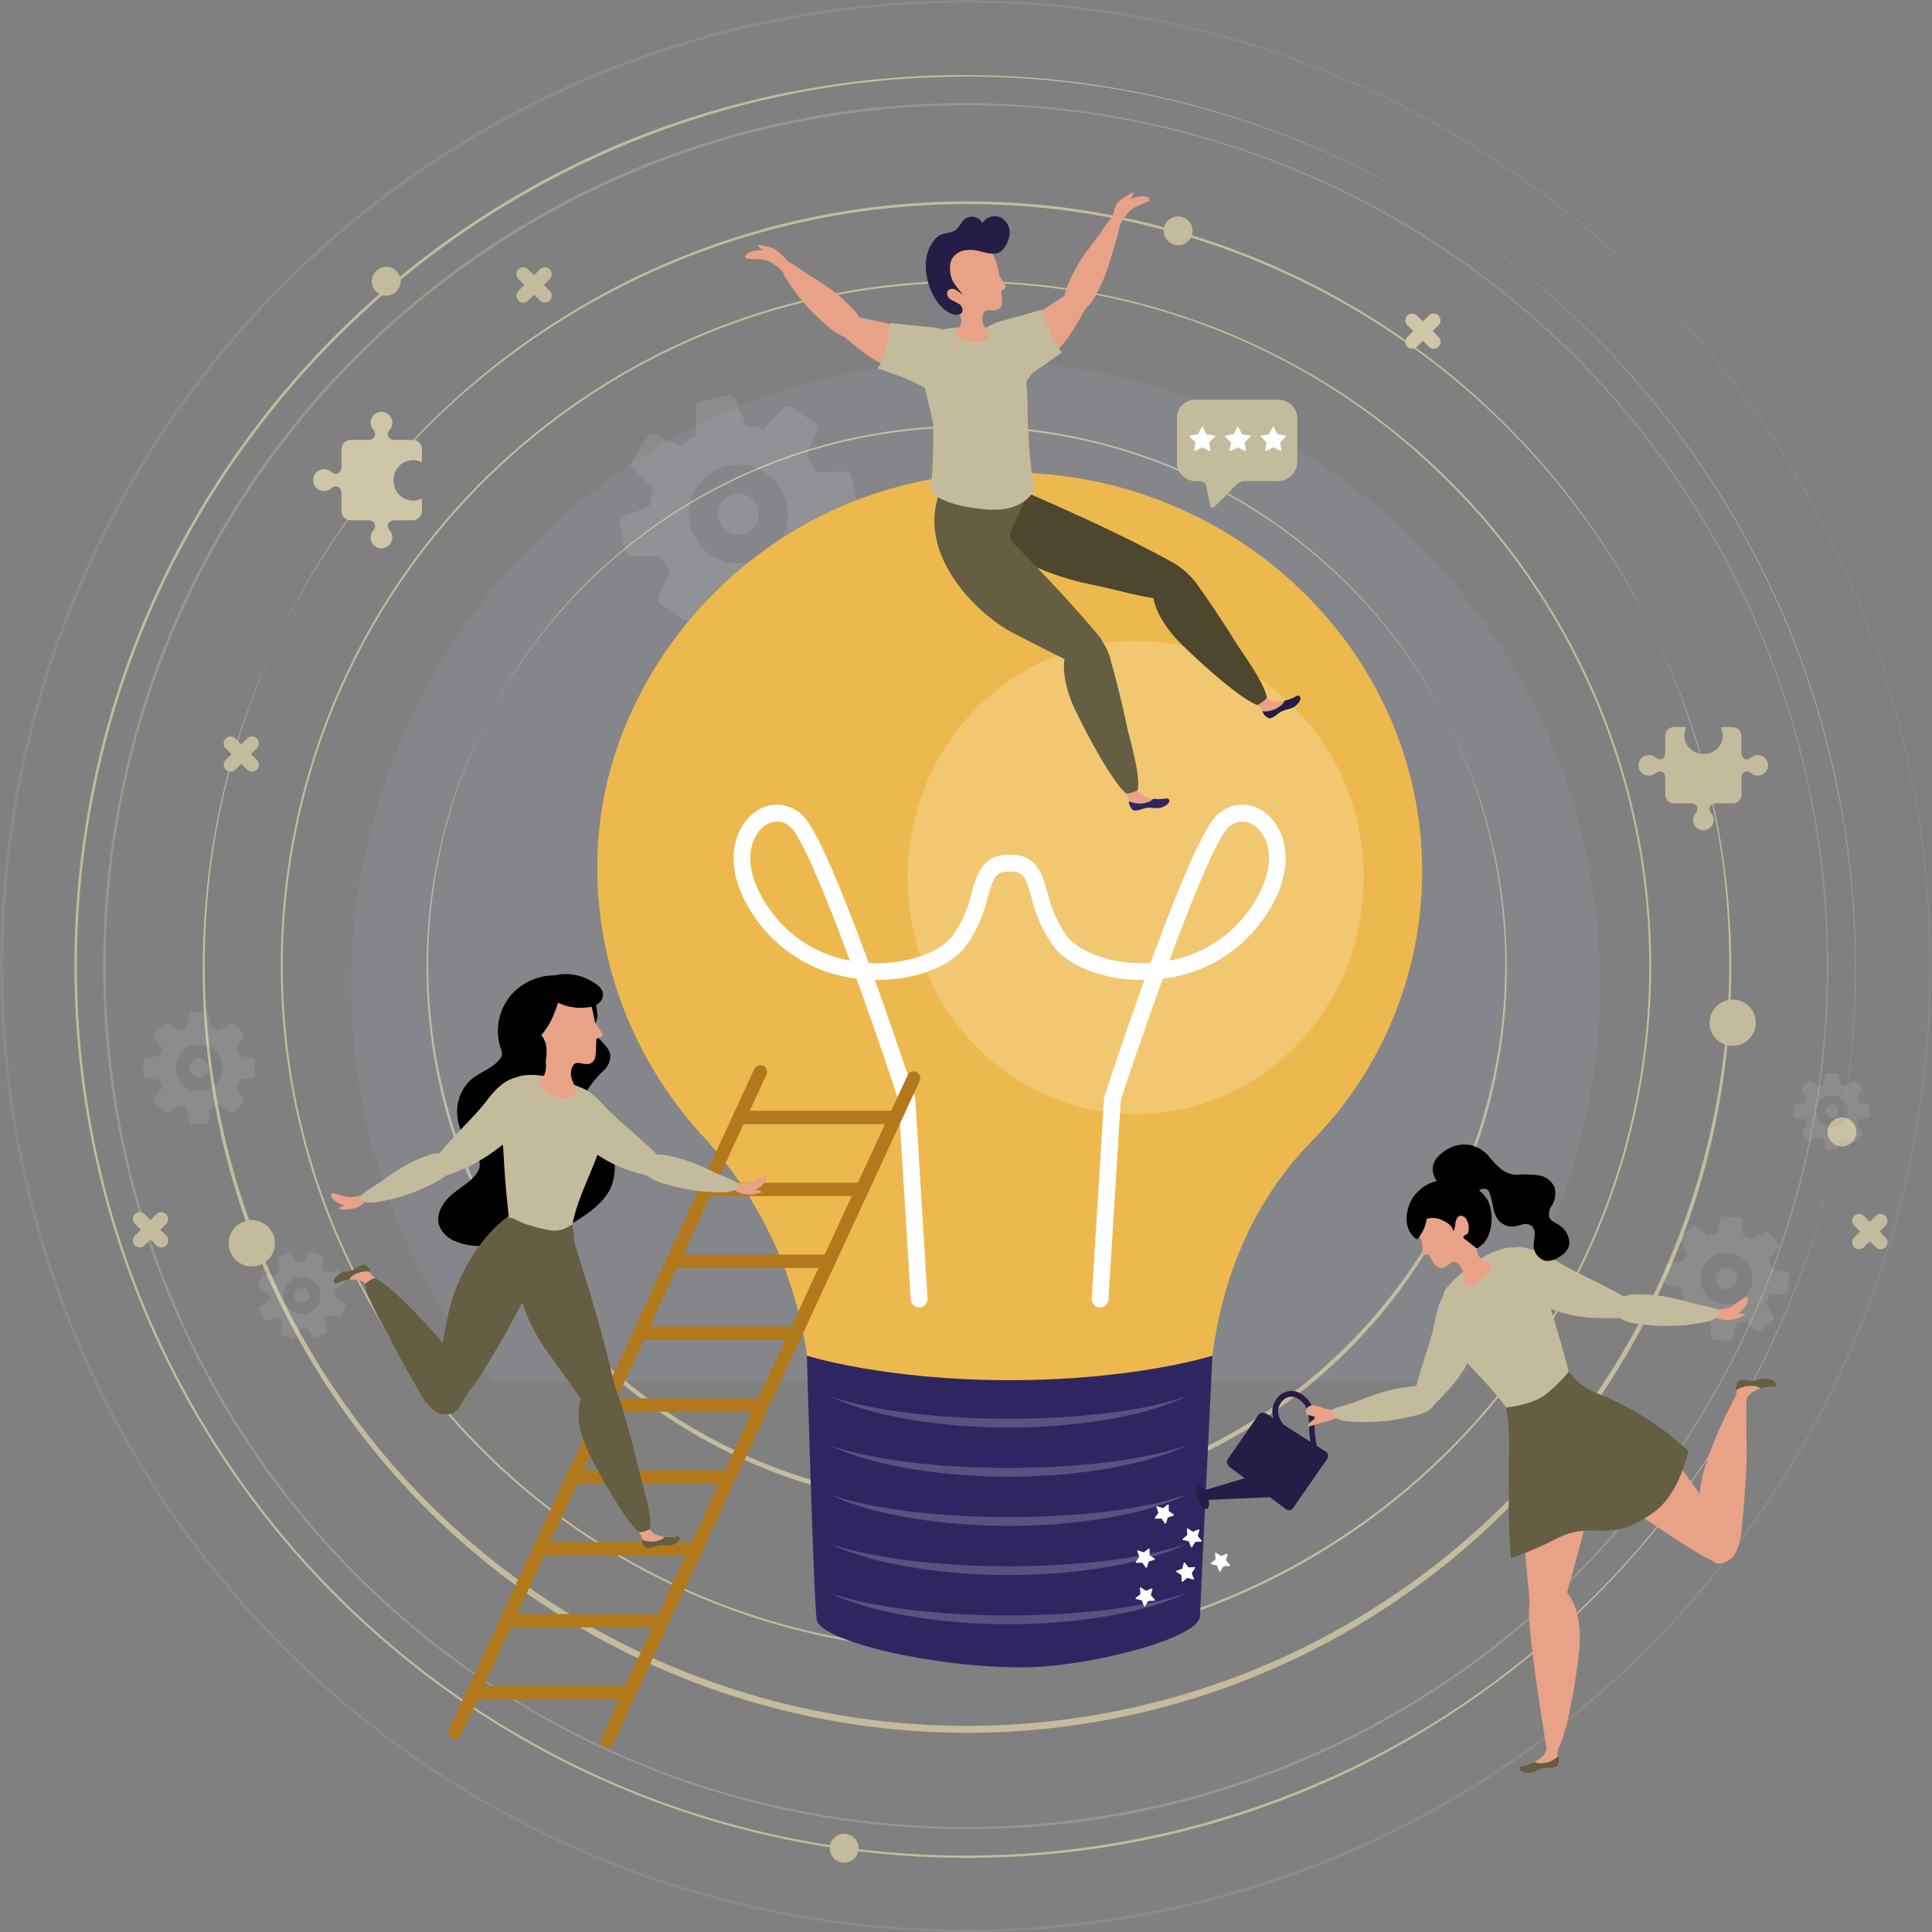 <svg xmlns="http://www.w3.org/2000/svg" width="433.06" height="433.059" viewBox="0 0 433.06 433.059">
  <rect x="0" y="0" width="433.06" height="433.059" fill="#808080" stroke="none"/>
  <g id="Group_359" data-name="Group 359" transform="translate(-95 -1479)">
    <g id="Group_350" data-name="Group 350">
      <g id="Group_301" data-name="Group 301" transform="translate(58.06 1453.972)">
        <g id="Group_112" data-name="Group 112">
          <path id="Path_3199" data-name="Path 3199" d="M253.47,395.143a153.585,153.585,0,1,1,108.6-44.984A152.581,152.581,0,0,1,253.47,395.143Zm0-306.742a153.156,153.156,0,1,0,108.3,44.859A152.15,152.15,0,0,0,253.47,88.4Z" fill="#c3bc9c"/>
        </g>
        <g id="Group_113" data-name="Group 113">
          <path id="Path_3200" data-name="Path 3200" d="M253.47,413.427a171.322,171.322,0,1,1,66.9-13.506A170.8,170.8,0,0,1,253.47,413.427Zm0-343.259a170.856,170.856,0,1,0,66.713,13.469A170.319,170.319,0,0,0,253.47,70.168Z" fill="#c3bc9c"/>
        </g>
        <g id="Group_114" data-name="Group 114">
          <path id="Path_3201" data-name="Path 3201" d="M253.47,362.992a121.06,121.06,0,1,1,47.268-9.543A120.681,120.681,0,0,1,253.47,362.992Zm0-242.53a120.711,120.711,0,1,0,47.136,9.516A120.341,120.341,0,0,0,253.47,120.462Z" fill="#c3bc9c"/>
        </g>
        <g id="Group_115" data-name="Group 115" opacity="0.38">
          <path id="Path_3202" data-name="Path 3202" d="M253.47,435.031A193.525,193.525,0,0,1,178.161,63.288,193.524,193.524,0,0,1,328.779,419.827,192.26,192.26,0,0,1,253.47,435.031Zm0-386.406a192.983,192.983,0,0,0-75.1,370.7,192.983,192.983,0,0,0,150.2-355.542A191.729,191.729,0,0,0,253.47,48.625Z" fill="#c3bc9c"/>
        </g>
        <g id="Group_116" data-name="Group 116" opacity="0.18">
          <path id="Path_3203" data-name="Path 3203" d="M253.47,458.087A216.587,216.587,0,0,1,169.187,42.044,216.586,216.586,0,0,1,337.754,441.071,215.183,215.183,0,0,1,253.47,458.087Zm0-432.454a215.981,215.981,0,0,0-84.047,414.88A215.98,215.98,0,0,0,337.518,42.6,214.583,214.583,0,0,0,253.47,25.633Z" fill="#c3bc9c"/>
        </g>
        <g id="Group_117" data-name="Group 117">
          <path id="Path_3204" data-name="Path 3204" d="M253.47,441.469A199.964,199.964,0,0,1,175.656,57.356a199.963,199.963,0,0,1,155.629,368.4A198.651,198.651,0,0,1,253.47,441.469Zm0-399.264a199.4,199.4,0,0,0-77.6,383.038A199.4,199.4,0,0,0,331.067,57.871,198.106,198.106,0,0,0,253.47,42.205Z" fill="#c3bc9c"/>
        </g>
        <g id="Group_136" data-name="Group 136">
          <path id="Path_3211" data-name="Path 3211" d="M98.567,303.707a5.179,5.179,0,1,1-5.179-5.179A5.179,5.179,0,0,1,98.567,303.707Z" fill="#c3bc9c"/>
        </g>
        <g id="Group_137" data-name="Group 137">
          <path id="Path_3212" data-name="Path 3212" d="M430.5,254.27a5.179,5.179,0,1,1-5.179-5.179A5.179,5.179,0,0,1,430.5,254.27Z" fill="#c3bc9c"/>
        </g>
        <g id="Group_138" data-name="Group 138">
          <path id="Path_3213" data-name="Path 3213" d="M303.55,78.785a3.233,3.233,0,1,1-.508-4.544A3.233,3.233,0,0,1,303.55,78.785Z" fill="#c3bc9c"/>
        </g>
        <g id="Group_139" data-name="Group 139">
          <path id="Path_3214" data-name="Path 3214" d="M286.79,391.2a3.233,3.233,0,1,1-3.734-2.639A3.233,3.233,0,0,1,286.79,391.2Z" fill="#c3bc9c"/>
        </g>
        <g id="Group_140" data-name="Group 140">
          <path id="Path_3215" data-name="Path 3215" d="M229.349,438.758a3.233,3.233,0,1,1-3.734-2.639A3.234,3.234,0,0,1,229.349,438.758Z" fill="#c3bc9c"/>
        </g>
        <g id="Group_141" data-name="Group 141">
          <path id="Path_3216" data-name="Path 3216" d="M452.993,278.2a3.233,3.233,0,1,1-3.734-2.639A3.234,3.234,0,0,1,452.993,278.2Z" fill="#c3bc9c"/>
        </g>
        <g id="Group_142" data-name="Group 142">
          <path id="Path_3217" data-name="Path 3217" d="M126.708,87.52a3.233,3.233,0,1,1-3.734-2.64A3.233,3.233,0,0,1,126.708,87.52Z" fill="#c3bc9c"/>
        </g>
      </g>
      <path id="Path_3483" data-name="Path 3483" d="M395.583,245.765a139.965,139.965,0,1,0-248.1,88.867H363.754A139.387,139.387,0,0,0,395.583,245.765Z" transform="translate(58.06 1453.972)" fill="#b9c7dc" opacity="0.1"/>
    </g>
    <g id="Group_298" data-name="Group 298" transform="translate(-191.627 1407.198)">
      <g id="Group_218" data-name="Group 218" transform="translate(296.009 131.731)">
        <g id="Group_209" data-name="Group 209" transform="translate(0 12.702)" opacity="0.1">
          <g id="Group_196" data-name="Group 196" transform="translate(22.713 154.199)">
            <g id="Group_195" data-name="Group 195">
              <g id="Group_194" data-name="Group 194">
                <path id="Path_3311" data-name="Path 3311" d="M324.623,270.092a2.159,2.159,0,1,1-2.16,2.16A2.159,2.159,0,0,1,324.623,270.092Z" transform="translate(-312.095 -259.725)" fill="#fff"/>
                <path id="Path_3312" data-name="Path 3312" d="M338.715,272.188l-3.018-.565a9.275,9.275,0,0,0-.722-1.747l1.746-2.552a.649.649,0,0,0-.074-.793l-2.153-2.155a.65.65,0,0,0-.793-.074l-2.554,1.747a9.226,9.226,0,0,0-1.8-.735l-.563-3a.65.65,0,0,0-.613-.509h-3.045a.651.651,0,0,0-.614.509l-.569,3.031a9.339,9.339,0,0,0-1.727.722l-2.521-1.725a.65.65,0,0,0-.794.074l-2.153,2.153a.649.649,0,0,0-.074.794l1.734,2.536a9.445,9.445,0,0,0-.71,1.726l-3.016.565a.652.652,0,0,0-.51.614v3.045a.653.653,0,0,0,.51.615l3.015.565a9.377,9.377,0,0,0,.725,1.761l-1.716,2.509a.65.65,0,0,0,.074.793l2.155,2.155a.649.649,0,0,0,.792.074l2.509-1.717a9.317,9.317,0,0,0,1.709.713l.568,3.031a.652.652,0,0,0,.614.51h3.045a.652.652,0,0,0,.615-.51l.563-3a9.479,9.479,0,0,0,1.781-.725l2.539,1.736a.651.651,0,0,0,.8-.074l2.153-2.153a.648.648,0,0,0,.074-.792l-1.728-2.525a9.341,9.341,0,0,0,.737-1.783l3.013-.564a.652.652,0,0,0,.51-.615V272.8A.646.646,0,0,0,338.715,272.188Zm-10.995,7.269a5.23,5.23,0,1,1,4.107-4.1A5.234,5.234,0,0,1,327.72,279.457Z" transform="translate(-314.172 -261.802)" fill="#fff"/>
              </g>
            </g>
          </g>
          <g id="Group_199" data-name="Group 199" transform="translate(48.531 207.978)">
            <g id="Group_198" data-name="Group 198">
              <g id="Group_197" data-name="Group 197">
                <path id="Path_3313" data-name="Path 3313" d="M344.5,312.237a1.709,1.709,0,1,1-2.277-.812A1.709,1.709,0,0,1,344.5,312.237Z" transform="translate(-333.205 -303.19)" fill="#fff"/>
                <path id="Path_3314" data-name="Path 3314" d="M350.184,322.455l-.62-2.351a7.38,7.38,0,0,0,1-1.109l2.419.381a.515.515,0,0,0,.543-.321l.809-2.272a.515.515,0,0,0-.216-.593L352,314.956a7.408,7.408,0,0,0-.085-1.538L353.875,312a.515.515,0,0,0,.156-.612L353,309.208a.515.515,0,0,0-.573-.266l-2.361.623a7.43,7.43,0,0,0-1.1-.99l.378-2.39a.516.516,0,0,0-.323-.543l-2.272-.809a.516.516,0,0,0-.593.218l-1.224,2.1a7.314,7.314,0,0,0-1.476.078l-1.429-1.966a.517.517,0,0,0-.613-.156l-2.177,1.034a.517.517,0,0,0-.266.574l.619,2.347a7.432,7.432,0,0,0-1.013,1.118l-2.376-.375a.512.512,0,0,0-.543.321l-.809,2.273a.513.513,0,0,0,.216.591l2.08,1.211a7.383,7.383,0,0,0,.07,1.464l-1.975,1.436a.517.517,0,0,0-.156.613l1.034,2.178a.517.517,0,0,0,.574.266l2.337-.616a7.451,7.451,0,0,0,1.124,1.027l-.38,2.4a.517.517,0,0,0,.323.544l2.272.809a.516.516,0,0,0,.591-.216l1.218-2.093a7.36,7.36,0,0,0,1.526-.079l1.427,1.963a.517.517,0,0,0,.614.156l2.177-1.034A.511.511,0,0,0,350.184,322.455Zm-8.933-5.4a4.14,4.14,0,1,1,4.328,1.544A4.144,4.144,0,0,1,341.251,317.059Z" transform="translate(-334.817 -304.807)" fill="#fff"/>
              </g>
            </g>
          </g>
          <g id="Group_202" data-name="Group 202" transform="translate(392.756 167.961)">
            <g id="Group_201" data-name="Group 201">
              <g id="Group_200" data-name="Group 200">
                <circle id="Ellipse_67" data-name="Ellipse 67" cx="1.464" cy="1.464" r="1.464" transform="translate(6.815 9.704) rotate(-80.748)" fill="#fff"/>
                <path id="Path_3315" data-name="Path 3315" d="M626.721,279.85l-2.046-.384a6.4,6.4,0,0,0-.489-1.184l1.183-1.731a.438.438,0,0,0-.05-.538l-1.461-1.462a.439.439,0,0,0-.538-.049l-1.732,1.184a6.254,6.254,0,0,0-1.22-.5l-.381-2.036a.44.44,0,0,0-.416-.345h-2.065a.442.442,0,0,0-.416.345l-.385,2.056a6.315,6.315,0,0,0-1.172.489l-1.709-1.169a.439.439,0,0,0-.539.05l-1.459,1.459a.439.439,0,0,0-.05.539l1.177,1.721a6.241,6.241,0,0,0-.481,1.171l-2.046.383a.442.442,0,0,0-.346.416v2.065a.441.441,0,0,0,.346.416l2.043.384a6.381,6.381,0,0,0,.493,1.194l-1.163,1.7a.439.439,0,0,0,.05.539l1.461,1.461a.441.441,0,0,0,.538.05l1.7-1.164a6.3,6.3,0,0,0,1.158.483l.386,2.056a.441.441,0,0,0,.416.346h2.065a.441.441,0,0,0,.416-.346l.381-2.035a6.4,6.4,0,0,0,1.208-.493L623.3,288.1a.445.445,0,0,0,.54-.05l1.461-1.461a.441.441,0,0,0,.05-.538l-1.173-1.712a6.293,6.293,0,0,0,.5-1.208l2.043-.384a.441.441,0,0,0,.346-.416v-2.065A.439.439,0,0,0,626.721,279.85Zm-7.456,4.93A3.546,3.546,0,1,1,622.051,282,3.55,3.55,0,0,1,619.266,284.78Z" transform="translate(-610.078 -272.807)" fill="#fff"/>
              </g>
            </g>
          </g>
          <g id="Group_205" data-name="Group 205" transform="translate(363.692 200.009)">
            <g id="Group_204" data-name="Group 204">
              <g id="Group_203" data-name="Group 203">
                <path id="Path_3316" data-name="Path 3316" d="M600.279,308.526a2.393,2.393,0,1,1-3.374-.254A2.391,2.391,0,0,1,600.279,308.526Z" transform="translate(-584.523 -296.115)" fill="#fff"/>
                <path id="Path_3317" data-name="Path 3317" d="M611.256,320.957l-1.7-2.945a10.281,10.281,0,0,0,.947-1.868l3.406-.376a.721.721,0,0,0,.613-.634l.255-3.366a.718.718,0,0,0-.511-.719l-3.313-.885a10.377,10.377,0,0,0-.682-2.043l2.116-2.642a.719.719,0,0,0-.015-.883l-2.2-2.559a.721.721,0,0,0-.872-.148l-2.958,1.712a10.419,10.419,0,0,0-1.855-.932l-.371-3.364a.721.721,0,0,0-.635-.614l-3.365-.254a.72.72,0,0,0-.72.511l-.878,3.291a10.324,10.324,0,0,0-1.963.649l-2.655-2.126a.719.719,0,0,0-.884.015l-2.559,2.2a.723.723,0,0,0-.148.873l1.7,2.941a10.365,10.365,0,0,0-.955,1.882l-3.346.37a.721.721,0,0,0-.614.635l-.254,3.366a.719.719,0,0,0,.51.719l3.254.868a10.453,10.453,0,0,0,.635,1.951l-2.136,2.666a.721.721,0,0,0,.015.884l2.2,2.56a.721.721,0,0,0,.872.148l2.929-1.695a10.326,10.326,0,0,0,1.9.972l.373,3.388a.724.724,0,0,0,.638.615l3.364.254a.719.719,0,0,0,.719-.51l.874-3.276a10.339,10.339,0,0,0,2.03-.668l2.651,2.123a.723.723,0,0,0,.885-.015l2.559-2.2A.715.715,0,0,0,611.256,320.957Zm-14.05-3.989a5.794,5.794,0,1,1,6.414.488A5.8,5.8,0,0,1,597.207,316.968Z" transform="translate(-586.837 -298.435)" fill="#fff"/>
              </g>
            </g>
          </g>
          <g id="Group_208" data-name="Group 208" transform="translate(129.515 15.963)">
            <g id="Group_207" data-name="Group 207">
              <g id="Group_206" data-name="Group 206">
                <path id="Path_3318" data-name="Path 3318" d="M424.282,169.663a4.57,4.57,0,1,1-6.333,1.291A4.569,4.569,0,0,1,424.282,169.663Z" transform="translate(-395.163 -146.841)" fill="#fff"/>
                <path id="Path_3319" data-name="Path 3319" d="M449.888,188.148l-4.667-4.522a19.586,19.586,0,0,0,.764-3.927l6.064-2.469a1.376,1.376,0,0,0,.8-1.486l-1.288-6.319a1.374,1.374,0,0,0-1.313-1.055l-6.549.1a19.752,19.752,0,0,0-2.318-3.4l2.511-5.958a1.376,1.376,0,0,0-.488-1.616l-5.376-3.555a1.378,1.378,0,0,0-1.678.183l-4.544,4.688a19.755,19.755,0,0,0-3.892-.744l-2.437-5.989a1.377,1.377,0,0,0-1.488-.8l-6.316,1.288a1.375,1.375,0,0,0-1.057,1.316l.1,6.5a19.9,19.9,0,0,0-3.269,2.217l-5.986-2.524a1.377,1.377,0,0,0-1.617.489l-3.555,5.375a1.38,1.38,0,0,0,.184,1.681l4.661,4.517a19.746,19.746,0,0,0-.774,3.958L400.4,178.53a1.378,1.378,0,0,0-.8,1.487l1.288,6.32a1.374,1.374,0,0,0,1.313,1.054l6.432-.1a19.906,19.906,0,0,0,2.186,3.254l-2.536,6.015a1.38,1.38,0,0,0,.489,1.617l5.376,3.557a1.38,1.38,0,0,0,1.681-.184l4.5-4.641a20,20,0,0,0,3.992.8l2.452,6.029a1.381,1.381,0,0,0,1.492.8l6.315-1.287a1.374,1.374,0,0,0,1.055-1.313l-.1-6.475a19.862,19.862,0,0,0,3.383-2.286l5.978,2.52a1.38,1.38,0,0,0,1.619-.489l3.555-5.375A1.367,1.367,0,0,0,449.888,188.148Zm-27.9-.005a11.068,11.068,0,1,1,12.039-2.449A11.079,11.079,0,0,1,421.989,188.143Z" transform="translate(-399.576 -151.261)" fill="#fff"/>
              </g>
            </g>
          </g>
        </g>
        <g id="Group_217" data-name="Group 217" transform="translate(20.414)">
          <g id="Group_214" data-name="Group 214" transform="translate(337.485 103.04)">
            <g id="Group_213" data-name="Group 213">
              <path id="Path_3322" data-name="Path 3322" d="M615.421,217.569c-.889.79-2.153.444-2.153-1.1v-3.7a2.043,2.043,0,0,0-2.033-2.033h-2.6a4.326,4.326,0,0,1,.454,1.906,4.15,4.15,0,0,1-4.226,4.108h-.159a4.15,4.15,0,0,1-4.226-4.108,4.262,4.262,0,0,1,.454-1.906h-2.755a2,2,0,0,0-1.995,1.995v3.743c0,1.539-1.284,1.876-2.172,1.1a2.309,2.309,0,1,0-.01,3.515c.889-.79,2.182-.444,2.182,1.1v3.664a2,2,0,0,0,1.995,1.995h3.713c1.541,0,1.876,1.293,1.1,2.182a2.319,2.319,0,1,0,3.515,0c-.789-.889-.444-2.192,1.1-2.192h3.693a2,2,0,0,0,1.995-1.995V222.17c0-1.539,1.254-1.876,2.142-1.1a2.3,2.3,0,1,0-.009-3.505Z" transform="translate(-590.201 -210.736)" fill="#c3bc9c"/>
            </g>
          </g>
          <g id="Group_216" data-name="Group 216" transform="translate(40.397 32.372)">
            <g id="Group_215" data-name="Group 215">
              <path id="Path_3323" data-name="Path 3323" d="M368.512,146.143h-3.947c-1.626,0-1.98-1.354-1.157-2.291a2.435,2.435,0,1,0-3.708-.011c.834.938.469,2.3-1.155,2.3h-3.864a2.1,2.1,0,0,0-2.1,2.1v3.915c0,1.626-1.364,1.98-2.3,1.157a2.439,2.439,0,1,0-.011,3.687c.938-.833,2.312-.469,2.312,1.156v3.9a2.1,2.1,0,0,0,2.1,2.1h3.864c1.624,0,1.978,1.323,1.155,2.26a2.435,2.435,0,1,0,3.708.011c-.833-.938-.469-2.271,1.157-2.271h3.905a2.155,2.155,0,0,0,2.145-2.145v-2.74a4.561,4.561,0,0,1-2.01.479,4.378,4.378,0,0,1-4.333-4.457v-.166a4.378,4.378,0,0,1,4.333-4.457,4.493,4.493,0,0,1,2.01.479v-2.906A2.1,2.1,0,0,0,368.512,146.143Z" transform="translate(-346.236 -139.832)" fill="#cdc6a7"/>
            </g>
          </g>
          <path id="Path_3324" data-name="Path 3324" d="M540.849,141.884l1.328-1.328-1.329-1.328a1.539,1.539,0,0,1,2.176-2.176l1.328,1.329,1.328-1.329a1.539,1.539,0,0,1,2.176,2.176l-1.329,1.328,1.328,1.328a1.538,1.538,0,0,1-2.176,2.175l-1.327-1.328-1.328,1.328a1.538,1.538,0,0,1-2.175-2.175Z" transform="translate(-255.194 -126.27)" fill="#cdc6a7"/>
          <path id="Path_3325" data-name="Path 3325" d="M329.042,217.7l1.328-1.328-1.328-1.328a1.538,1.538,0,0,1,2.175-2.175l1.329,1.329,1.328-1.329a1.538,1.538,0,0,1,2.176,2.175l-1.329,1.328,1.328,1.328a1.539,1.539,0,0,1-2.176,2.176l-1.327-1.328-1.328,1.328a1.539,1.539,0,0,1-2.176-2.176Z" transform="translate(-308.26 -107.274)" fill="#c3bc9c"/>
          <path id="Path_3326" data-name="Path 3326" d="M620.953,303.281l1.328-1.328-1.329-1.328a1.538,1.538,0,0,1,2.175-2.176l1.329,1.329,1.328-1.329a1.539,1.539,0,0,1,2.176,2.176l-1.329,1.328,1.328,1.328a1.539,1.539,0,1,1-2.176,2.176l-1.327-1.328-1.328,1.328a1.538,1.538,0,0,1-2.175-2.176Z" transform="translate(-235.125 -85.833)" fill="#c3bc9c"/>
          <path id="Path_3327" data-name="Path 3327" d="M312.784,302.967l1.329-1.328-1.329-1.328a1.538,1.538,0,0,1,2.175-2.176l1.329,1.329,1.328-1.329a1.539,1.539,0,0,1,2.176,2.176l-1.329,1.328,1.328,1.328a1.538,1.538,0,0,1-2.176,2.175l-1.327-1.328-1.328,1.328a1.538,1.538,0,0,1-2.176-2.175Z" transform="translate(-312.333 -85.912)" fill="#c3bc9c"/>
          <path id="Path_3328" data-name="Path 3328" d="M381.523,133.622l1.328-1.328-1.329-1.328a1.538,1.538,0,0,1,2.176-2.175l1.328,1.328,1.328-1.328a1.538,1.538,0,1,1,2.176,2.175l-1.329,1.328,1.328,1.328a1.538,1.538,0,1,1-2.175,2.176l-1.328-1.328L383.7,135.8a1.538,1.538,0,0,1-2.175-2.176Z" transform="translate(-295.112 -128.34)" fill="#c3bc9c"/>
        </g>
      </g>
      <g id="Group_255" data-name="Group 255" transform="translate(550.437 161.407)">
        <g id="Group_251" data-name="Group 251">
          <path id="Path_3423" data-name="Path 3423" d="M522.117,152.07a4.18,4.18,0,0,1,4.314,4.313v9.588a4.3,4.3,0,0,1-4.314,4.318H514.8a3.353,3.353,0,0,0-2.081.87l-4.756,4.817c-.475.48-.963.333-1.089-.33l-.8-4.157a1.433,1.433,0,0,0-1.264-1.2h-1.034a4.146,4.146,0,0,1-4.314-4.318v-9.588a4.1,4.1,0,0,1,4.314-4.313Z" transform="translate(-499.463 -152.07)" fill="#c3bc9c"/>
        </g>
        <g id="Group_254" data-name="Group 254" transform="translate(2.854 6.085)">
          <path id="Path_3424" data-name="Path 3424" d="M504.745,157.042l.727,1.471a.187.187,0,0,0,.144.105l1.623.236a.191.191,0,0,1,.106.326l-1.174,1.144a.191.191,0,0,0-.055.17l.276,1.617a.191.191,0,0,1-.278.2l-1.452-.764a.193.193,0,0,0-.178,0l-1.452.764a.192.192,0,0,1-.278-.2l.278-1.617a.194.194,0,0,0-.055-.17l-1.175-1.144a.192.192,0,0,1,.106-.326l1.623-.236a.191.191,0,0,0,.145-.105l.725-1.471A.191.191,0,0,1,504.745,157.042Z" transform="translate(-501.745 -156.936)" fill="#fff"/>
          <g id="Group_252" data-name="Group 252" transform="translate(7.961)">
            <path id="Path_3425" data-name="Path 3425" d="M511.111,157.042l.727,1.471a.187.187,0,0,0,.144.105l1.623.236a.191.191,0,0,1,.106.326l-1.174,1.144a.191.191,0,0,0-.055.17l.276,1.617a.191.191,0,0,1-.278.2l-1.452-.764a.193.193,0,0,0-.178,0l-1.452.764a.192.192,0,0,1-.278-.2l.278-1.617a.194.194,0,0,0-.055-.17l-1.175-1.144a.192.192,0,0,1,.106-.326l1.623-.236a.187.187,0,0,0,.144-.105l.727-1.471A.191.191,0,0,1,511.111,157.042Z" transform="translate(-508.111 -156.936)" fill="#fff"/>
          </g>
          <g id="Group_253" data-name="Group 253" transform="translate(15.922)">
            <path id="Path_3426" data-name="Path 3426" d="M517.477,157.042l.727,1.471a.188.188,0,0,0,.144.105l1.623.236a.191.191,0,0,1,.106.326l-1.176,1.144a.19.19,0,0,0-.054.17l.276,1.617a.191.191,0,0,1-.278.2l-1.452-.764a.193.193,0,0,0-.177,0l-1.452.764a.191.191,0,0,1-.278-.2l.278-1.617a.194.194,0,0,0-.055-.17l-1.175-1.144a.192.192,0,0,1,.106-.326l1.623-.236a.188.188,0,0,0,.144-.105l.727-1.471A.191.191,0,0,1,517.477,157.042Z" transform="translate(-514.477 -156.936)" fill="#fff"/>
          </g>
        </g>
      </g>
      <g id="Group_261" data-name="Group 261" transform="translate(420.52 177.697)">
        <g id="Group_259" data-name="Group 259">
          <g id="Group_258" data-name="Group 258">
            <path id="Path_3427" data-name="Path 3427" d="M555.483,315.242a86.282,86.282,0,0,0,24.98-60.741c-.068-49.625-42.191-89.4-92.82-89.4-49.69,0-85.587,37.035-91.28,76.815-3.549,26.52,5.023,52.37,22.837,71.925a91.008,91.008,0,0,1,24.243,62.148l0,2.143h89.2l0-2.143C532.646,352.276,540.482,330.578,555.483,315.242Z" transform="translate(-395.574 -165.096)" fill="#edb94e"/>
            <path id="Path_3428" data-name="Path 3428" d="M433.132,323.413s17.253,5.492,45.477,5.492,45.427-5.492,45.427-5.492-2.64,54.361-2.795,58.415c-.2,5.08-25.7,11.455-39.7,11.455-20.9,0-45.485-6.061-46.194-10.66S433.132,323.413,433.132,323.413Z" transform="translate(-386.165 -125.431)" fill="#2f2661"/>
            <g id="Group_256" data-name="Group 256" transform="translate(30.551 74.477)">
              <path id="Path_3429" data-name="Path 3429" d="M502.155,337.336c-.038,0-.076,0-.118,0a1.881,1.881,0,0,1-1.761-1.993l2.765-44.866a1.832,1.832,0,0,1,.09-.47c.827-2.524,4.527-13.743,8.959-26.065-.219,0-.428,0-.635,0-8.487-.031-16.222-2.975-19.7-7.5a30.361,30.361,0,0,1-4.932-10.853c-1.219-4.258-1.807-5.686-3.982-5.923h-1.935c-2.173.236-2.762,1.664-3.983,5.923a30.335,30.335,0,0,1-4.931,10.853c-3.479,4.523-11.211,7.467-19.7,7.5-.21,0-.424,0-.635,0,4.433,12.322,8.132,23.541,8.959,26.065a1.883,1.883,0,0,1,.09.47l2.765,44.866a1.881,1.881,0,0,1-3.755.233l-2.75-44.626c-2.67-8.144-6.026-17.94-9.423-27.3a32.432,32.432,0,0,1-21.584-12.106c-8.394-10.746-6.856-20.313-1.875-24.652a8.124,8.124,0,0,1,11.565.374c3.324,3.426,9.321,18.364,14.625,32.864.722.041,1.384.05,2,.054,7.141-.026,14.021-2.5,16.731-6.029a26.833,26.833,0,0,0,4.3-9.6c1.151-4.017,2.341-8.174,7.329-8.639.057-.005.116-.008.175-.008h2.122c.059,0,.116,0,.175.008,4.988.465,6.179,4.622,7.331,8.639a26.83,26.83,0,0,0,4.3,9.6c2.711,3.524,9.592,6,16.732,6.029.622,0,1.284-.013,2-.054,5.3-14.5,11.3-29.438,14.625-32.864a8.125,8.125,0,0,1,11.565-.374c4.981,4.339,6.518,13.906-1.876,24.652A31.894,31.894,0,0,1,516.2,263.648c-3.4,9.359-6.753,19.155-9.424,27.3l-2.75,44.626A1.88,1.88,0,0,1,502.155,337.336Zm31.811-108.912a4.342,4.342,0,0,0-3.168,1.458c-2.564,2.641-7.772,15.263-13.114,29.722a27.97,27.97,0,0,0,17.139-10.38c6.887-8.816,6.055-16.29,2.37-19.5A5.033,5.033,0,0,0,533.966,228.424Zm-104.185,0a5.03,5.03,0,0,0-3.226,1.3c-3.687,3.211-4.517,10.683,2.368,19.5a27.973,27.973,0,0,0,17.139,10.38c-5.341-14.459-10.551-27.082-13.114-29.722A4.344,4.344,0,0,0,429.781,228.424Z" transform="translate(-420.004 -224.652)" fill="#fff"/>
            </g>
            <g id="Group_257" data-name="Group 257" transform="translate(52.115 207.077)" opacity="0.2">
              <path id="Path_3430" data-name="Path 3430" d="M437.248,330.686a69.808,69.808,0,0,0,9.817,2.489c3.306.657,6.645,1.138,9.993,1.5a187.616,187.616,0,0,0,20.167,1.047A190.253,190.253,0,0,0,497.4,334.7c3.349-.356,6.689-.828,9.994-1.486a65.562,65.562,0,0,0,9.8-2.526,34.25,34.25,0,0,1-4.708,1.953c-1.606.568-3.239,1.051-4.878,1.517-3.3.858-6.648,1.5-10.012,2.048a138.365,138.365,0,0,1-40.739-.029C450.147,335.082,443.413,333.585,437.248,330.686Z" transform="translate(-437.248 -330.686)" fill="#fff"/>
              <path id="Path_3431" data-name="Path 3431" d="M437.248,339.5a69.8,69.8,0,0,0,9.817,2.49c3.306.655,6.645,1.137,9.993,1.5a187.286,187.286,0,0,0,20.167,1.047,190.245,190.245,0,0,0,20.17-1.025c3.349-.356,6.689-.828,9.994-1.486a65.566,65.566,0,0,0,9.8-2.526,34.421,34.421,0,0,1-4.708,1.955c-1.606.566-3.239,1.049-4.878,1.516-3.3.858-6.648,1.5-10.012,2.048a138.25,138.25,0,0,1-40.739-.029C450.147,343.9,443.413,342.4,437.248,339.5Z" transform="translate(-437.248 -328.478)" fill="#fff"/>
              <path id="Path_3432" data-name="Path 3432" d="M437.248,348.315a69.985,69.985,0,0,0,9.817,2.489c3.306.655,6.645,1.137,9.993,1.5a187.3,187.3,0,0,0,20.167,1.047,189.6,189.6,0,0,0,20.17-1.025c3.349-.355,6.689-.827,9.994-1.486a65.569,65.569,0,0,0,9.8-2.525,34.414,34.414,0,0,1-4.708,1.953c-1.606.566-3.239,1.049-4.878,1.516-3.3.858-6.648,1.5-10.012,2.048a138.311,138.311,0,0,1-40.739-.028C450.147,352.711,443.413,351.214,437.248,348.315Z" transform="translate(-437.248 -326.269)" fill="#fff"/>
              <path id="Path_3433" data-name="Path 3433" d="M437.248,357.129a69.977,69.977,0,0,0,9.817,2.489c3.306.657,6.645,1.137,9.993,1.5a187.294,187.294,0,0,0,20.167,1.047,189.583,189.583,0,0,0,20.17-1.025c3.349-.355,6.689-.827,9.994-1.486a65.566,65.566,0,0,0,9.8-2.525,34.41,34.41,0,0,1-4.708,1.953c-1.606.566-3.239,1.05-4.878,1.516-3.3.859-6.648,1.5-10.012,2.048a138.311,138.311,0,0,1-40.739-.027C450.147,361.525,443.413,360.028,437.248,357.129Z" transform="translate(-437.248 -324.061)" fill="#fff"/>
              <path id="Path_3434" data-name="Path 3434" d="M437.248,365.943a69.809,69.809,0,0,0,9.817,2.489c3.306.657,6.645,1.138,9.993,1.5a187.633,187.633,0,0,0,20.167,1.048,189.906,189.906,0,0,0,20.17-1.027c3.349-.355,6.689-.827,9.994-1.486a65.566,65.566,0,0,0,9.8-2.525,34.414,34.414,0,0,1-4.708,1.953c-1.606.566-3.239,1.05-4.878,1.517-3.3.858-6.648,1.5-10.012,2.048a138.368,138.368,0,0,1-40.739-.029C450.147,370.339,443.413,368.842,437.248,365.943Z" transform="translate(-437.248 -321.853)" fill="#fff"/>
            </g>
          </g>
          <ellipse id="Ellipse_70" data-name="Ellipse 70" cx="51.122" cy="53.018" rx="51.122" ry="53.018" transform="translate(69.542 37.794)" fill="#fff" opacity="0.2"/>
        </g>
      </g>
      <g id="Group_270" data-name="Group 270" transform="translate(453.727 114.802)">
        <g id="Group_269" data-name="Group 269">
          <g id="Group_266" data-name="Group 266" transform="translate(42.346 66.746)">
            <g id="Group_263" data-name="Group 263" transform="translate(11.553 0.512)">
              <g id="Group_262" data-name="Group 262" transform="translate(59.269 44.687)">
                <path id="Path_3437" data-name="Path 3437" d="M519.773,208.656c.64-.3,1.571-.388,2.2-.707.775-.391,1.722-1.408,1.633-2.162-.256-.488-.459-.536-.94-.268a8.817,8.817,0,0,1-1.587.7,6.986,6.986,0,0,1-2.475.414,3.477,3.477,0,0,1-2.051-.589c-.682-.51-.99-1.542-1.822-1.721-.466-.1-1.87,1.406-2.108,1.733.521.907,1.543,1.281,2.277,1.992.765.743.669,1.719,2,2.2C518.025,210.148,518.617,209.192,519.773,208.656Z" transform="translate(-512.624 -204.319)" fill="#e8a287"/>
                <path id="Path_3438" data-name="Path 3438" d="M520.682,205.991c-.278.094-.605.183-.944.26a2.627,2.627,0,0,1-.712,1,5.887,5.887,0,0,1-4.258,1.369,2.68,2.68,0,0,0,1.562,1.574c1.168-.105,1.784-1.1,2.99-1.661.668-.31,1.636-.4,2.292-.735.809-.409,1.8-1.468,1.7-2.253-.268-.509-.479-.559-.98-.279A9.132,9.132,0,0,1,520.682,205.991Z" transform="translate(-512.087 -204.125)" fill="#251d46"/>
              </g>
              <path id="Path_3439" data-name="Path 3439" d="M521.281,202.428q-3.967-6.445-8.357-12.619a17.848,17.848,0,0,0-5.813-5.4c-.859-.445-1.7-.932-2.55-1.388q-2.737-1.465-5.509-2.86c-3.713-1.873-7.466-3.664-11.241-5.407-4.018-1.855-8.06-3.655-12.109-5.44a5.186,5.186,0,0,0-3.288-.642c-1.463.375-2.284,1.892-2.9,3.274-1.206,2.724-3.36,3.1-4.291,5.929,5.634,6.043,15.44,9.864,23.92,11.54,4.4.868,9.49,2.382,13.631,2.991.57,3.13,2.495,6.029,4.583,8.522,1.743,2.08,13.531,13.287,18.528,15.387l.445-.1a6.828,6.828,0,0,0,1.84-1.413C527.97,211.754,522.395,204.239,521.281,202.428Z" transform="translate(-465.229 -168.585)" fill="#4d472d"/>
            </g>
            <g id="Group_265" data-name="Group 265">
              <g id="Group_264" data-name="Group 264" transform="translate(42.003 65.384)">
                <path id="Path_3440" data-name="Path 3440" d="M495.426,226.286c.7-.064,1.608.166,2.31.08.863-.106,2.1-.742,2.27-1.481-.077-.546-.251-.66-.8-.571a8.762,8.762,0,0,1-1.729.123,7.016,7.016,0,0,1-2.47-.448,3.49,3.49,0,0,1-1.729-1.249c-.469-.71-.41-1.787-1.133-2.236-.4-.253-2.235.69-2.57.918.183,1.029,1.018,1.727,1.468,2.645.469.958.047,1.845,1.139,2.747C493.276,227.1,494.155,226.4,495.426,226.286Z" transform="translate(-489.578 -220.461)" fill="#e8a287"/>
                <path id="Path_3441" data-name="Path 3441" d="M497.3,223.682c-.294-.006-.631-.033-.978-.075a2.624,2.624,0,0,1-1.005.7,5.889,5.889,0,0,1-4.471-.153,2.682,2.682,0,0,0,.937,2.011c1.135.3,2.052-.433,3.375-.551.734-.065,1.677.175,2.407.085.9-.111,2.186-.774,2.365-1.544-.08-.569-.261-.688-.828-.594A9.044,9.044,0,0,1,497.3,223.682Z" transform="translate(-489.259 -219.693)" fill="#2f2661"/>
              </g>
              <path id="Path_3442" data-name="Path 3442" d="M499.225,221.592q-1.551-7.408-3.592-14.7a13.2,13.2,0,0,0-1.961-4.591c-.035-.045-.076-.085-.113-.13a2.37,2.37,0,0,0-.431-.845c-6.159-7.448-12.988-14.613-19.85-21.546.061-.015.121-.036.183-.049a1.738,1.738,0,0,1-.486-1.581c1.182-3.544,3.433-6.989,3.883-9.693-2.287,1.3-4.194,1.333-7.623,1.184-4.063-.175-7.977-.3-11.845-1.463-5.944,14.511,8.509,28.118,16.107,32.066,3.138,1.631,7.861,4.028,11.66,5.933-.43,3.059.394,6.33,1.482,9.294.935,2.546,8.232,17.082,12.224,20.749l.454.056a6.8,6.8,0,0,0,2.21-.707C502.362,232.631,499.661,223.673,499.225,221.592Z" transform="translate(-455.99 -168.176)" fill="#645e42"/>
            </g>
          </g>
          <g id="Group_267" data-name="Group 267">
            <path id="Path_3443" data-name="Path 3443" d="M497.7,116.594a2.265,2.265,0,0,0,1-1.792c-1.3.855-3.238,1.568-3.909,2.975-.423.885-.547,1.886-.9,2.8a20.527,20.527,0,0,0-2.308,2.991c-1.787,2.782-5.4,6.289-7.962,13a6.214,6.214,0,0,0-.365,1.547c-.773.466-1.512,1-2.165,1.4-4.008,2.484-7.212,5.048-11.075,7.093-2.52,1.333-5.22,2.857-6.333,5.482,1.507,1.876,4.174,2.237,6.572,2.441q2.557.218,5.117.405a2.718,2.718,0,0,0,1.328-.125,4.193,4.193,0,0,0,.862-.74c5.454-4.617,6.965-6.915,10.318-12.981a12.137,12.137,0,0,0,2.689-3.734c2.177-4.084,2.757-6.9,4.294-11.784a21.564,21.564,0,0,0,.612-2.662,8.668,8.668,0,0,1,2.867-4.214c1.185-.839,2.654-1.181,3.9-1.918C502.493,115.22,499.078,115.781,497.7,116.594Z" transform="translate(-411.718 -114.802)" fill="#e8a287"/>
            <path id="Path_3444" data-name="Path 3444" d="M462.973,143.789c-4.337-.539-8.244-1.8-12.872-2.695-.754-.146-1.634-.38-2.522-.54a6.157,6.157,0,0,0-.89-1.317c-4.781-5.364-9.4-7.357-12.063-9.323a24.007,24.007,0,0,0-2.65-1.693l-.006-.005c-.805-.76-1.689-1.592-2.491-2.356-1.128-1.077-3.1-1.271-4.622-1.608a2.265,2.265,0,0,0,1.572,1.321c-1.579-.27-4.971.42-4.183,1.787,1.432.245,2.925.043,4.332.405a8.331,8.331,0,0,1,3.933,2.649,9.116,9.116,0,0,0,.644,1.324,42.847,42.847,0,0,0,9.32,10.707,12.114,12.114,0,0,0,3.84,2.535c5.289,4.478,7.519,6.09,14.256,8.466a4.192,4.192,0,0,0,1.069.386,2.713,2.713,0,0,0,1.286-.355q2.326-1.084,4.639-2.2c2.168-1.042,4.533-2.329,5.275-4.617C468.868,144.606,465.8,144.141,462.973,143.789Z" transform="translate(-422.128 -112.434)" fill="#e8a287"/>
            <path id="Path_3445" data-name="Path 3445" d="M481.244,149.6c1.746-1.122,5.914-4.136,5.914-4.136l-.7-.782a36.486,36.486,0,0,1-2.557-5.168c-.915-2.459-1.2-3.6-1.2-3.6s-9.1,2.585-9.7,2.672a20.037,20.037,0,0,0-3.549,1.8,20.869,20.869,0,0,0-9.01,0,10.451,10.451,0,0,0-1.81-.465c-.6.014-10.012-1.005-10.012-1.005s-.089,1.177-.579,3.753a36.551,36.551,0,0,1-1.653,5.525l-.561.888s4.7,1.6,6.614,2.417c1.628.692,2.527,1.268,3.893,1.851.559,2.424,1.242,4.79,1.613,6.663.1.506.221,1.009.324,1.514l.035.261s.029,11.449-.635,13.516,3.66,4.639,12.427,5.394,10.781-4.357,10.781-4.357a125.9,125.9,0,0,1-1.438-17.638v0a43.682,43.682,0,0,0-.331-6.457A6.927,6.927,0,0,1,481.244,149.6Z" transform="translate(-416.192 -109.513)" fill="#c3bc9c"/>
          </g>
          <g id="Group_268" data-name="Group 268" transform="translate(40.418 5.469)">
            <path id="Path_3446" data-name="Path 3446" d="M471.921,134.013a.509.509,0,0,0-.1-.268q-.523-.878-1.045-1.755c-.093-.155-.186-.316-.285-.473a15.779,15.779,0,0,0-.934-3.62,7.592,7.592,0,0,0-4.369-4.474,6.546,6.546,0,0,0-6.478,1.728,9.041,9.041,0,0,0-2.45,6.422,8.8,8.8,0,0,0,2.867,6.689c.7.591,1.517,1.045,2.185,1.676a2.826,2.826,0,0,1,.533,2.517c-.063.493-1.221,1.166-1.228,1.662-.039,2.914,8.8,3.191,7.374.235-.564-1.176-1.378-1.856-1.317-3.356.116-2.855,2.217-1.112,3.688-2.032.788-.494.785-1.623.69-2.549q-.083-.793-.164-1.586a2,2,0,0,0,.907-.562A.427.427,0,0,0,471.921,134.013Z" transform="translate(-453.995 -118.179)" fill="#e8a287"/>
            <path id="Path_3447" data-name="Path 3447" d="M460.55,133.8a6.579,6.579,0,0,1-.414-4.7,4.04,4.04,0,0,1,2.764-2.225,7.629,7.629,0,0,1,3.553.115c1.357.311,2.754.8,4.1.445,1.429-.379,2.574-2.776,2.691-4.344a3.771,3.771,0,0,0-2.2-3.715,3.273,3.273,0,0,0-3.9,1.348,2.658,2.658,0,0,0-4-.884c-.762.659-1.139,1.731-1.925,2.356-1.084.862-2.637.649-3.832,1.326a7.656,7.656,0,0,0-2.387,3.394c-1.578,4.268.335,10.555,3.784,13.292,1.022.812,2.4,1.413,3.543.81.619-.454.353-1.553-.236-2.05a18.709,18.709,0,0,0-2.011-1.07c-.639-.419-1.132-1.353-.7-2.007a1.367,1.367,0,0,1,1.8-.209c.561.305,1.024.769,1.609,1.023A18.212,18.212,0,0,1,460.55,133.8Z" transform="translate(-454.449 -119.175)" fill="#251d46"/>
          </g>
        </g>
      </g>
      <g id="Group_288" data-name="Group 288" transform="translate(541.164 328.353)">
        <g id="Group_287" data-name="Group 287" transform="translate(0 0)">
          <g id="Group_271" data-name="Group 271" transform="translate(13.6 55.227)">
            <path id="Path_3448" data-name="Path 3448" d="M526.669,330.541a4.006,4.006,0,0,0-5.878,1.2,4.5,4.5,0,0,0-.543,4.1l-1.381-.9c-.59-.409-1.553-.466-1.906.043l-7.022,10.131c-.353.509.039,1.391.629,1.8l3.2,2.387-8.978,2.682c-.483-.755-1.009-1.168-1.414-1.017-.583.218-.607,1.563-.074,2.99s1.444,2.415,2.027,2.2c.445-.166.571-.985.369-2l13.756-.607,3.567,2.68a1.119,1.119,0,0,0,1.614-.244l7.66-11.052a1.119,1.119,0,0,0-.336-1.6l-1.981-1.263a17.4,17.4,0,0,1-.505-4.566C529.4,334.869,529.349,332.4,526.669,330.541Zm1.867,10.61-6.073-3.89c-.834-1.078-1.86-2.976-.607-4.783a2.721,2.721,0,0,1,4.1-.85c2.142,1.484,2.2,3.458,2.277,5.956A24.362,24.362,0,0,0,528.536,341.151Z" transform="translate(-502.923 -329.732)" fill="#251d46"/>
          </g>
          <g id="Group_279" data-name="Group 279" transform="translate(38.177)">
            <g id="Group_274" data-name="Group 274" transform="translate(0 22.973)">
              <g id="Group_272" data-name="Group 272" transform="translate(0 9.102)">
                <path id="Path_3449" data-name="Path 3449" d="M531.96,332.918a7.855,7.855,0,0,1-5.858.2c-1.339-.561-2.855-.934-3.459.521-.329,1.482.576.982,2.058,1.592.413.411-1.932,1.178-1.588,2.141,1.986-.444,2.584-.805,4.111-1.118,1.085-.221,2.053-.855,3.14-1.072,1.678-.334,3.373.363,5.077.52a8.172,8.172,0,0,0,5.075-1.217c2.441-1.541-.606-3.3-2.288-3.37C536.176,331.026,533.848,332.27,531.96,332.918Z" transform="translate(-522.576 -306.234)" fill="#e8a287"/>
                <path id="Path_3450" data-name="Path 3450" d="M559.815,321.615q-.906-2.4-1.842-4.791c-.877-2.241-1.982-4.695-4.209-5.606-2.2,1.813-2.894,4.835-3.455,7.63-.863,4.284-2.411,8.085-3.653,12.634-.15.55-.354,1.168-.543,1.806-.076,0-.154,0-.228,0-7.162.573-11.543,3.056-14.715,3.989-1.558.458-3.81,1.025-3.873,1.376a2.112,2.112,0,0,0,1.012,1.9,6.494,6.494,0,0,0,2.221.588,42.877,42.877,0,0,0,14.162-.967c1.861-.388,3.794-.874,4.955-2.031a2.791,2.791,0,0,0,.444-.6c4.866-4.943,6.64-7.046,9.518-13.588a4.155,4.155,0,0,0,.464-1.038A2.713,2.713,0,0,0,559.815,321.615Z" transform="translate(-521.397 -311.218)" fill="#c3bc9c"/>
              </g>
              <path id="Path_3451" data-name="Path 3451" d="M547.691,313.444c-.7.91-.582,4.127-.592,5.274-.023,2.857.325,4.693,1.743,6.639,4.741,6.5,11.6,11.53,14.94,18.853a5.126,5.126,0,0,0,1.586,2.342,4.457,4.457,0,0,0,2.477.489c2.313-.01,4.807-.209,6.582-1.693,3.018-2.524,2.455-7.241,1.523-11.062q-1.735-7.124-3.925-14.127c-1.286-4.109-2.367-11.181-5.28-14.425C561.762,300.185,550.671,309.552,547.691,313.444Z" transform="translate(-516.432 -303.919)" fill="#c3bc9c"/>
              <g id="Group_273" data-name="Group 273" transform="translate(45.847)">
                <path id="Path_3452" data-name="Path 3452" d="M595.658,315.3a9.643,9.643,0,0,0,5.991-.108c1.329-.585,2.376-1.668,3.653-2.361,1.347.888-.773,3.225-2.18,3.992a2.26,2.26,0,0,1,2.051.064,8.669,8.669,0,0,1-4.451,1.223c-1.1-.105-2.132-.63-3.235-.729-1.7-.153-3.317.72-4.993,1.059a8.17,8.17,0,0,1-5.176-.667c-2.591-1.272.25-3.343,1.916-3.6C591.264,313.868,593.711,314.857,595.658,315.3Z" transform="translate(-552.465 -301.712)" fill="#e8a287"/>
                <path id="Path_3453" data-name="Path 3453" d="M606.077,318.244c-.1-.341-2.5-1-4.1-1.294-3.254-.588-7.875-2.589-15.057-2.392a6,6,0,0,0-2.273.519,28.353,28.353,0,0,0-3.393-1.891c-4.143-2.251-7.957-3.763-11.647-6.106-2.406-1.528-8.5-4.243-10.222-2.66-.883,2.237,2.446,4.61,3.457,6.793q1.078,2.33,2.185,4.646a2.727,2.727,0,0,0,.765,1.092,4.221,4.221,0,0,0,1.07.381c6.858,2.5,9.564,2.632,16.835,2.527.031,0,.056-.015.086-.018,1.278.978,3.205,1.257,5.061,1.439a42.838,42.838,0,0,0,14.185-.553,6.468,6.468,0,0,0,2.145-.823A1.692,1.692,0,0,0,606.077,318.244Z" transform="translate(-559.238 -303.939)" fill="#c3bc9c"/>
              </g>
            </g>
            <g id="Group_277" data-name="Group 277" transform="translate(44.847 50.921)">
              <g id="Group_275" data-name="Group 275" transform="translate(2.221 8.347)">
                <path id="Path_3454" data-name="Path 3454" d="M573.608,332.974c-2.975-.148-5.717,1.107-8.692,1.254-1.508.074-3.219.3-4.094,1.526a5.179,5.179,0,0,0-.582,3.3c.585,11.985,3,36.118,2.984,35.931-.054-.48-.049.3.079,1.261a17.025,17.025,0,0,0-.071,3.837c.31,5.037,1,9.654,1.642,14.659.269,2.093,1.518,9.873,2.191,14.265a2.26,2.26,0,0,1-.056.413,3.485,3.485,0,0,1-1.226,1.747A6.986,6.986,0,0,1,563.6,412.4a8.868,8.868,0,0,1-1.673.453c-.544.094-.672.259-.564.8.405.642,1.78.838,2.63.655.69-.149,1.469-.664,2.155-.835,1.237-.309,2.3.063,3.234-.564.735-1.212.046-1.911.175-2.969a6.872,6.872,0,0,1,.255-1.094c2.566-4.775,4.687-20.9,4.734-23.61.069-3.908-.41-8.122-2.874-11.1,1.2-4.283,2.9-10.475,3.937-14.42C577.8,351.35,577.226,340.4,573.608,332.974Z" transform="translate(-560.214 -332.962)" fill="#e8a287"/>
                <path id="Path_3455" data-name="Path 3455" d="M563.29,396.868c.275-.1.585-.239.9-.391a2.65,2.65,0,0,0,1.179.326,5.9,5.9,0,0,0,4.173-1.612,2.686,2.686,0,0,1-.225,2.207c-.975.652-2.081.265-3.37.587-.714.179-1.526.715-2.245.87-.887.19-2.318-.014-2.741-.682-.111-.564.021-.737.588-.834A9.084,9.084,0,0,0,563.29,396.868Z" transform="translate(-560.037 -317.372)" fill="#645e42"/>
              </g>
              <g id="Group_276" data-name="Group 276" transform="translate(11.148 1.531)">
                <path id="Path_3456" data-name="Path 3456" d="M614.052,327.61c-.705.029-1.561.4-2.265.456-1.272.094-2.253-.453-3.283.006-.93,1.069-.37,1.876-.677,2.9a5.429,5.429,0,0,1-.311.774c-.009.014-1.1,2.121-1.1,2.121a85.218,85.218,0,0,0-5.884,14.4,34.037,34.037,0,0,0-.943,5.06c-1.542-2.182-3.066-4.324-4.257-5.976-5.056-7.012-13.875-13.526-21.907-15.457-2.006,2.2-2.781,5.117-4.559,7.507-.9,1.212-1.817,2.672-1.424,4.131a5.187,5.187,0,0,0,2.176,2.547c9.544,7.119,19.452,14.364,29.632,20.54a24.823,24.823,0,0,0,3.191,1.664,1.989,1.989,0,0,0,1.392.69,4.663,4.663,0,0,0,3.968-2.654,13.2,13.2,0,0,0,1.187-4.848q.822-7.524,1.146-15.093c.09-2.111-.134-8.655-.013-14.061a2.128,2.128,0,0,1,.125-.4,3.484,3.484,0,0,1,1.5-1.514,6.967,6.967,0,0,1,2.362-.844,8.715,8.715,0,0,1,1.727-.163c.551,0,.7-.141.692-.693C616.243,328,614.921,327.574,614.052,327.61Z" transform="translate(-567.352 -327.488)" fill="#e8a287"/>
                <path id="Path_3457" data-name="Path 3457" d="M606.15,329.543a9.7,9.7,0,0,0-.952.234,2.62,2.62,0,0,0-1.107-.523,5.9,5.9,0,0,0-4.386.879,2.681,2.681,0,0,1,.6-2.136c1.072-.476,2.1.093,3.42-.006.734-.055,1.626-.445,2.361-.476.9-.038,2.282.408,2.585,1.138.014.574-.146.72-.72.722A9.01,9.01,0,0,0,606.15,329.543Z" transform="translate(-559.247 -327.512)" fill="#645e42"/>
              </g>
              <path id="Path_3458" data-name="Path 3458" d="M558.438,334.309s6.115-.523,9.3-3.233a34.965,34.965,0,0,0,4.77-4.788,14.972,14.972,0,0,0,6.184,4.782,64.5,64.5,0,0,1,13.591,7.252,60.08,60.08,0,0,1,7.038,5.79s-1.947,9.489-7.7,13.647c-10.64,7.687-13.019,1.372-22.032,6.05a82.949,82.949,0,0,1-10,4.272s-.549-3.225-.531-14.824S559.41,338.86,558.438,334.309Z" transform="translate(-558.438 -326.288)" fill="#645e42"/>
            </g>
            <g id="Group_278" data-name="Group 278" transform="translate(22.579)">
              <path id="Path_3459" data-name="Path 3459" d="M545.584,289.653c.707-1.71,3.2-3.455,5.007-3.858a7.67,7.67,0,0,1,3.29-.085,8.062,8.062,0,0,1,3.91,2.367,19.177,19.177,0,0,0,2.821,2.964,5.865,5.865,0,0,0,3.8,1.306,20.475,20.475,0,0,1,4.658.12,4.654,4.654,0,0,1,3.553,2.711,5.13,5.13,0,0,1-.552,3.942,3.661,3.661,0,0,0-.683,2.579c.3,1.005,1.467,1.409,2.346,1.986a4.926,4.926,0,0,1,2.095,3.066,3.364,3.364,0,0,1-.069,1.806,4.461,4.461,0,0,1-1.871,2.05,4.732,4.732,0,0,1-3.321,1.035,3.625,3.625,0,0,1-2.62-3.807c.033-.714.219-1.416.235-2.13a2.344,2.344,0,0,0-.738-1.93,2.413,2.413,0,0,0-1.932-.315c-.66.125-1.3.379-1.962.461a3.975,3.975,0,0,1-3.466-1.352c-1.412-1.669-1.2-4.153-2.05-6.165a1.691,1.691,0,0,0-.493-.72c-.58-.433-1.393-.108-2.05.2a7.564,7.564,0,0,1-7.5-.494C546.094,294.285,544.695,291.808,545.584,289.653Z" transform="translate(-539.459 -285.569)"/>
              <path id="Path_3460" data-name="Path 3460" d="M559,309.951c-.291-.4-1.626-.286-1.961-.653a2.827,2.827,0,0,1-1.014-2.365c.184-.9.588-1.74.822-2.627a8.807,8.807,0,0,0-1.507-7.121,9.045,9.045,0,0,0-5.7-3.84,6.544,6.544,0,0,0-6.29,2.317,7.587,7.587,0,0,0-1,6.174,15.72,15.72,0,0,0,1.319,3.5c.009.185.026.37.04.55l.155,2.036a.505.505,0,0,0,.075.275.426.426,0,0,0,.248.138,1.993,1.993,0,0,0,1.064-.062q.39.7.779,1.391c.455.812,1.1,1.737,2.032,1.686,1.732-.093,2.446-2.727,4.184-.46.914,1.19.642,2.216.855,3.5C553.643,317.623,560.7,312.309,559,309.951Z" transform="translate(-540.261 -283.645)" fill="#e8a287"/>
              <path id="Path_3461" data-name="Path 3461" d="M542.973,305.274a5.111,5.111,0,0,1-1.938-2.359,6.691,6.691,0,0,1-.278-3.625,8.115,8.115,0,0,1,2.82-5.106c1.832-1.8,4.915-2.49,7.479-2.347a11,11,0,0,1,3.569.933c1.916.835,4.105,3.045,4.5,4.439a10.245,10.245,0,0,1-.279,7.474,5.963,5.963,0,0,1-2.457,2.607c-1.14-.763-1.107-.905-2.295-1.777-.34-.25-.713-.409-.733-.83.51-.785,1.024-.183,1.178-1.563a3.83,3.83,0,0,0-.668-2.609c-.48-.493-1.267-.794-1.718-.275-.882,1.013-.359,2.118-1.1,3.239,0-.988-1.029-1.876-2.339-2.47a4.874,4.874,0,0,0-3.579-.35A8.911,8.911,0,0,1,542.973,305.274Z" transform="translate(-540.631 -284.003)"/>
            </g>
          </g>
          <g id="Group_286" data-name="Group 286" transform="translate(0 80.668)">
            <g id="Group_280" data-name="Group 280" transform="translate(4.313)">
              <path id="Path_3462" data-name="Path 3462" d="M496.054,350.5l1.2.393a.146.146,0,0,0,.135-.024l1-.765a.147.147,0,0,1,.236.118v1.261a.145.145,0,0,0,.063.121l1.038.717a.148.148,0,0,1-.038.261l-1.2.388a.147.147,0,0,0-.1.1l-.36,1.209a.147.147,0,0,1-.26.044l-.74-1.022a.145.145,0,0,0-.122-.06l-1.261.03a.148.148,0,0,1-.123-.234l.743-1.019a.145.145,0,0,0,.02-.135l-.418-1.19A.147.147,0,0,1,496.054,350.5Z" transform="translate(-495.496 -350.076)" fill="#fff"/>
            </g>
            <g id="Group_281" data-name="Group 281" transform="translate(0.02 9.892)">
              <path id="Path_3463" data-name="Path 3463" d="M492.622,358.414l1.2.391a.149.149,0,0,0,.135-.023l1-.765a.147.147,0,0,1,.236.116l0,1.262a.148.148,0,0,0,.064.121l1.038.717a.148.148,0,0,1-.039.261l-1.2.388a.143.143,0,0,0-.095.1l-.361,1.208a.147.147,0,0,1-.26.044l-.739-1.02a.147.147,0,0,0-.122-.061l-1.261.03a.147.147,0,0,1-.123-.234l.743-1.019a.144.144,0,0,0,.02-.135l-.419-1.189A.148.148,0,0,1,492.622,358.414Z" transform="translate(-492.064 -357.986)" fill="#fff"/>
            </g>
            <g id="Group_282" data-name="Group 282" transform="translate(10.514 5.374)">
              <path id="Path_3464" data-name="Path 3464" d="M500.51,356.709l.98-.794a.149.149,0,0,0,.054-.126l-.1-1.257a.147.147,0,0,1,.226-.135l1.058.687a.147.147,0,0,0,.136.012l1.166-.483a.148.148,0,0,1,.2.174l-.326,1.219a.145.145,0,0,0,.03.133l.819.959a.147.147,0,0,1-.1.243l-1.259.066a.146.146,0,0,0-.117.07l-.66,1.075a.147.147,0,0,1-.263-.024l-.451-1.178a.148.148,0,0,0-.1-.09l-1.226-.3A.146.146,0,0,1,500.51,356.709Z" transform="translate(-500.455 -354.373)" fill="#fff"/>
            </g>
            <g id="Group_283" data-name="Group 283" transform="translate(16.843 10.817)">
              <path id="Path_3465" data-name="Path 3465" d="M505.571,361.061l.979-.793a.15.15,0,0,0,.055-.126l-.1-1.257a.147.147,0,0,1,.226-.135l1.058.687a.15.15,0,0,0,.136.012l1.165-.483a.147.147,0,0,1,.2.174l-.325,1.218a.147.147,0,0,0,.03.134l.818.959a.147.147,0,0,1-.1.243l-1.259.066a.146.146,0,0,0-.118.07l-.659,1.075a.147.147,0,0,1-.263-.025l-.453-1.177a.148.148,0,0,0-.1-.09l-1.227-.3A.147.147,0,0,1,505.571,361.061Z" transform="translate(-505.516 -358.726)" fill="#fff"/>
            </g>
            <g id="Group_284" data-name="Group 284" transform="translate(0 18.606)">
              <path id="Path_3466" data-name="Path 3466" d="M492.1,367.289l.98-.794a.146.146,0,0,0,.054-.125l-.1-1.258a.147.147,0,0,1,.228-.134l1.058.687a.15.15,0,0,0,.136.013l1.164-.483a.147.147,0,0,1,.2.174l-.326,1.218a.148.148,0,0,0,.03.134l.819.959a.147.147,0,0,1-.1.243l-1.259.066a.146.146,0,0,0-.118.07l-.659,1.075a.147.147,0,0,1-.263-.025l-.453-1.177a.148.148,0,0,0-.1-.09l-1.227-.3A.148.148,0,0,1,492.1,367.289Z" transform="translate(-492.048 -364.954)" fill="#fff"/>
            </g>
            <g id="Group_285" data-name="Group 285" transform="translate(9.098 13.002)">
              <path id="Path_3467" data-name="Path 3467" d="M499.421,362.328l1.187-.425a.145.145,0,0,0,.093-.1l.323-1.219a.147.147,0,0,1,.259-.051l.772,1a.147.147,0,0,0,.124.058l1.259-.07a.147.147,0,0,1,.13.23l-.71,1.042a.147.147,0,0,0-.016.136l.456,1.176a.148.148,0,0,1-.179.2l-1.211-.354a.147.147,0,0,0-.134.026l-.978.8a.147.147,0,0,1-.24-.109l-.037-1.261a.146.146,0,0,0-.068-.12l-1.059-.684A.146.146,0,0,1,499.421,362.328Z" transform="translate(-499.323 -360.473)" fill="#fff"/>
            </g>
          </g>
        </g>
      </g>
      <g id="Group_297" data-name="Group 297" transform="translate(360.874 290.132)">
        <path id="Path_3468" data-name="Path 3468" d="M473.794,272.867a1.5,1.5,0,0,0-1.991.733l-3.68,7.96H436.428l3.727-8.062a1.5,1.5,0,1,0-2.722-1.258l-41.753,90.308a1.478,1.478,0,0,0-.468,1.009L369.023,420.2a1.5,1.5,0,0,0,2.724,1.259l3.685-7.972h31.694l-3.959,8.562a1.5,1.5,0,1,0,2.722,1.258l68.637-148.448A1.5,1.5,0,0,0,473.794,272.867Zm-7.059,11.693-6.064,13.114H428.977l6.063-13.114ZM453.22,313.79H421.527l6.063-13.114h31.7Zm-7.452,16.116H414.075l6.064-13.114h31.694Zm-7.451,16.117H406.624l6.064-13.116h31.694Zm-7.451,16.114H399.173l6.063-13.114H436.93Zm-7.452,16.116H391.721l6.064-13.116h31.694Zm-7.451,16.116H384.271l6.064-13.116h31.694ZM376.82,410.484l6.064-13.114h31.692l-6.064,13.114Z" transform="translate(-342.616 -250.905)" fill="#b2791c"/>
        <g id="Group_296" data-name="Group 296" transform="translate(0 0)">
          <path id="Path_3469" data-name="Path 3469" d="M400.764,258.1a9.351,9.351,0,0,0-5.277-2.65,13.116,13.116,0,0,0-11.73,3.785,12.4,12.4,0,0,0-2.695,12.358,2.952,2.952,0,0,1,.3,1.446,2.173,2.173,0,0,1-.484.969c-1.7,2.182-4.569,2.908-6.605,4.743A9.578,9.578,0,0,0,371.3,285.7a11.843,11.843,0,0,0,2.461,7.181c1.256,1.653,3.016,3.425,2.52,5.5a4.546,4.546,0,0,1-1.191,1.98c-1.6,1.714-3.689,2.825-5.4,4.412s-3.089,3.994-2.5,6.285a6.084,6.084,0,0,0,3.718,3.78c3.085,1.327,6.56,1.236,9.9.928a36.236,36.236,0,0,0,13.452-3.4c4.173-2.158,10.364-5.74,11.8-10.387s.234-10.268-3.482-13.106c-1.241-.945-2.83-1.741-3.191-3.313-.253-1.094-.28-4.139,4.682-8.935a4.488,4.488,0,0,0,1.553-3.443c-.221-2.444-3.575-3.645-3.513-6.1.025-.967.622-1.813.658-2.769a12.012,12.012,0,0,0-.241-1.746A7.26,7.26,0,0,0,400.764,258.1Z" transform="translate(-343.074 -254.945)"/>
          <g id="Group_289" data-name="Group 289" transform="translate(53.751 25.147)">
            <path id="Path_3470" data-name="Path 3470" d="M420.066,292.087a9.044,9.044,0,0,0,5.547.9c1.324-.318,2.472-1.143,3.767-1.569,1.254.785-1.252,2.849-2.679,3.32a2.122,2.122,0,0,1,1.882.4,8.133,8.133,0,0,1-4.312.386c-1-.281-1.863-.939-2.865-1.214-1.548-.425-3.18.111-4.786.145a7.669,7.669,0,0,1-4.666-1.481c-2.18-1.606.789-3.044,2.369-3C416.249,290.033,418.342,291.354,420.066,292.087Z" transform="translate(-385.769 -271.39)" fill="#e8a287"/>
            <path id="Path_3471" data-name="Path 3471" d="M424.835,295.2c-2.905-1.087-6.837-3.705-13.5-4.725a5.739,5.739,0,0,0-1.279-.039,25.874,25.874,0,0,0-2.644-2.56c-3.213-3.038-6.308-5.327-9.089-8.34-1.813-1.965-3.844-4.047-6.49-4.427-1.339,1.817-1.028,4.323-.638,6.545q.416,2.371.862,4.738a2.549,2.549,0,0,0,.431,1.173,3.916,3.916,0,0,0,.879.6c5.614,3.92,7.84,5.281,14.456,6.937h.006a10.612,10.612,0,0,0,4.158,1.9,40.2,40.2,0,0,0,13.184,1.858,6.087,6.087,0,0,0,2.117-.4c.648-.285,1.171-.833,1.11-1.382C428.366,296.751,426.261,295.737,424.835,295.2Z" transform="translate(-390.861 -275.114)" fill="#c3bc9c"/>
          </g>
          <g id="Group_291" data-name="Group 291" transform="translate(40.757 55.985)">
            <g id="Group_290" data-name="Group 290" transform="translate(27.308 66.584)">
              <path id="Path_3472" data-name="Path 3472" d="M407.882,358.415c.658-.073,1.512.126,2.167.032.808-.115,1.953-.735,2.1-1.432-.083-.51-.248-.614-.757-.52a8.091,8.091,0,0,1-1.619.146,6.536,6.536,0,0,1-2.323-.373,3.276,3.276,0,0,1-1.647-1.139c-.453-.658-.416-1.668-1.1-2.076-.384-.229-2.083.689-2.394.908.191.963.987,1.6,1.426,2.454.458.889.08,1.73,1.12,2.556C405.881,359.218,406.693,358.545,407.882,358.415Z" transform="translate(-402.307 -353.018)" fill="#e8a287"/>
              <path id="Path_3473" data-name="Path 3473" d="M409.6,355.962a9.125,9.125,0,0,1-.918-.052,2.464,2.464,0,0,1-.93.672,5.527,5.527,0,0,1-4.2-.06,2.515,2.515,0,0,0,.917,1.868c1.07.256,1.916-.444,3.155-.58.687-.075,1.576.133,2.258.035.842-.121,2.036-.767,2.19-1.492-.086-.533-.259-.64-.789-.543A8.43,8.43,0,0,1,409.6,355.962Z" transform="translate(-401.995 -352.327)" fill="#645e42"/>
            </g>
            <path id="Path_3474" data-name="Path 3474" d="M408.692,355.154q-1.594-6.918-3.643-13.721c-.787-2.609-1.775-5.138-2.406-7.867-.762-3.286-1.6-6.555-2.494-9.809-1.786-6.509-3.788-12.956-5.823-19.391-.321-1.019-.09-2-.594-4.169-.32-1.381-3.739,1.022-5.09,1.447-2.666.839-5.487.628-8.056,1.727-.765,7.711,2.291,17.53,6.944,24.169,2.2,3.134,5.7,8.03,8.156,11.4-1.2,3.424-.246,7.287,1.085,10.7.925,2.371,8.04,15.867,11.851,19.232l.426.044a6.421,6.421,0,0,0,2.06-.7C411.841,365.449,409.14,357.1,408.692,355.154Z" transform="translate(-380.47 -299.774)" fill="#645e42"/>
          </g>
          <path id="Path_3475" data-name="Path 3475" d="M400.377,281.437c-.381-1.005-1.328-3.873-2.237-4.447-3.888-2.454-16.695-7.084-19.272-.582-1.507,3.8-.156,10.374.05,14.409q.353,6.869,1.144,13.706c.066.568-1.189,1.087-1.088,1.673,4.287,2.052,10.608,4.044,14.506,1.238a1.258,1.258,0,0,1,.326-.166,2.533,2.533,0,0,1,.5-.385c1.171-6.563,4.862-12.559,6.693-19.038C401.619,285.671,401.326,283.944,400.377,281.437Z" transform="translate(-340.291 -250.474)" fill="#c3bc9c"/>
          <g id="Group_292" data-name="Group 292" transform="translate(0 23.245)">
            <path id="Path_3476" data-name="Path 3476" d="M357.348,294.131a9.059,9.059,0,0,1-5.3,1.856c-1.361-.084-2.635-.7-3.983-.889-.9,1.219,1.729,2.586,3.218,2.8a2.127,2.127,0,0,0-1.784.725,8.135,8.135,0,0,0,4.313-.373c.937-.451,1.671-1.249,2.61-1.7,1.449-.689,3.151-.445,4.737-.693a7.666,7.666,0,0,0,4.337-2.271c1.866-1.962-1.308-2.86-2.856-2.54C360.748,291.442,358.918,293.108,357.348,294.131Z" transform="translate(-347.879 -269.235)" fill="#e8a287"/>
            <path id="Path_3477" data-name="Path 3477" d="M387.815,273.593c-2.6.628-4.672,2.894-6.293,5.021-2.484,3.263-5.347,5.834-8.259,9.163a26.632,26.632,0,0,0-2.37,2.769,5.615,5.615,0,0,0-2.17.283c-6.382,2.165-9.8,5.43-12.467,7.006-1.312.775-3.206,2.14-3.184,2.472.038.551.648,1,1.334,1.168a6.076,6.076,0,0,0,2.155.025,40.145,40.145,0,0,0,12.658-4.13,14.818,14.818,0,0,0,2.929-1.745h0c6.43-2.274,9.9-4.448,15.122-8.883a3.885,3.885,0,0,0,.818-.685,2.544,2.544,0,0,0,.319-1.208q.218-2.4.409-4.8C389,277.8,389.32,275.275,387.815,273.593Z" transform="translate(-346.577 -273.593)" fill="#c3bc9c"/>
          </g>
          <g id="Group_294" data-name="Group 294" transform="translate(0.583 54.592)">
            <g id="Group_293" data-name="Group 293" transform="translate(0 10.549)">
              <path id="Path_3478" data-name="Path 3478" d="M352.339,308.461c-.621.228-1.5.239-2.111.488-.757.306-1.721,1.183-1.7,1.895.2.475.388.536.859.323a8.262,8.262,0,0,1,1.537-.53,6.565,6.565,0,0,1,2.346-.2,3.28,3.28,0,0,1,1.871.71c.6.53.807,1.519,1.571,1.752.428.13,1.857-1.169,2.1-1.457-.415-.888-1.342-1.317-1.972-2.04-.658-.754-.493-1.66-1.7-2.212C354.09,307.2,353.462,308.048,352.339,308.461Z" transform="translate(-348.298 -307.07)" fill="#e8a287"/>
              <path id="Path_3479" data-name="Path 3479" d="M350.842,310.682a9,9,0,0,1,.9-.169,2.47,2.47,0,0,1,.743-.875,5.526,5.526,0,0,1,4.087-.948,2.515,2.515,0,0,0-1.337-1.594c-1.1.009-1.754.892-2.925,1.321-.648.238-1.561.249-2.2.508-.788.32-1.792,1.233-1.767,1.975.21.5.4.559.9.336A8.532,8.532,0,0,1,350.842,310.682Z" transform="translate(-348.345 -307.095)" fill="#645e42"/>
            </g>
            <path id="Path_3480" data-name="Path 3480" d="M390.531,300.3c-2.085-.542-4.152-2.4-5.315-1.307-6.113,4.761-11.12,13.745-12.72,21.693-.341,1.695-.76,3.84-1.187,6.059-3.08-3.7-11.166-12.46-15.058-14.491l-.425.059a6.4,6.4,0,0,0-1.83,1.178c-.045,2.864,4.581,10.323,5.481,12.1q3.206,6.335,6.828,12.447a12.355,12.355,0,0,0,2.893,3.682,4.371,4.371,0,0,0,4.418.729c1.463-.707,2.045-2.375,2.855-3.665,1.034-1.643,2.314-3.133,3.368-4.787,1.5-2.35,2.881-4.768,4.316-7.156,2.384-3.972,4.364-8.431,7.033-12.2,1.517-2.146,3.364-4.027,5.008-6.07a25.587,25.587,0,0,0,3.7-6.465c.174-.421.752-1.427.48-1.855-.745.3-1.4.8-2.172,1.047a6.23,6.23,0,0,1-2.446.258A33.092,33.092,0,0,1,390.531,300.3Z" transform="translate(-346.929 -298.659)" fill="#645e42"/>
          </g>
          <g id="Group_295" data-name="Group 295" transform="translate(42.422)">
            <path id="Path_3481" data-name="Path 3481" d="M400,268.348a.432.432,0,0,0-.094-.258q-.536-.844-1.07-1.687a5.706,5.706,0,0,0-.605-.842c-.17-1-.388-2-.642-3-.589-2.316-1.426-4.68-3.568-5.738a7.272,7.272,0,0,0-7.392.885,10.049,10.049,0,0,0-3.7,6.678c-.38,2.754,2.047,2.451,3.451,4.287,1.112,1.457,1.167,3.281.794,5.7a5.642,5.642,0,0,1-.3,2.9c-.146.531-1.038,1.044-1.123,1.589-.5,3.2,9.333,5.654,8.071,1.412-.413-1.387-1.224-2.256-.923-3.9.575-3.121,2.611-.875,4.372-1.658.944-.419,1.118-1.661,1.158-2.694l.1-2.47c0-.11-.008-.218-.005-.326a2.787,2.787,0,0,0,1.323-.632A.432.432,0,0,0,400,268.348Z" transform="translate(-381.53 -254.71)" fill="#e8a287"/>
            <path id="Path_3482" data-name="Path 3482" d="M390.142,261.4a11.861,11.861,0,0,0,6.728,1.073,4.908,4.908,0,0,0,2.37-.85,2.573,2.573,0,0,0,1.053-2.3,3.28,3.28,0,0,0-1.536-2.051,11.722,11.722,0,0,0-6.679-2.265,9.891,9.891,0,0,0-6.645,2.5,11.244,11.244,0,0,0-3.32,5.913,14.555,14.555,0,0,0,.219,6.859c.48,1.79,1.211,1.329,2.333.33a17.483,17.483,0,0,0,2.43-2.669,18.2,18.2,0,0,0,1.862-3.139C389.09,264.509,390.351,261.5,390.142,261.4Z" transform="translate(-381.802 -255.005)"/>
          </g>
        </g>
      </g>
    </g>
  </g>
</svg>

